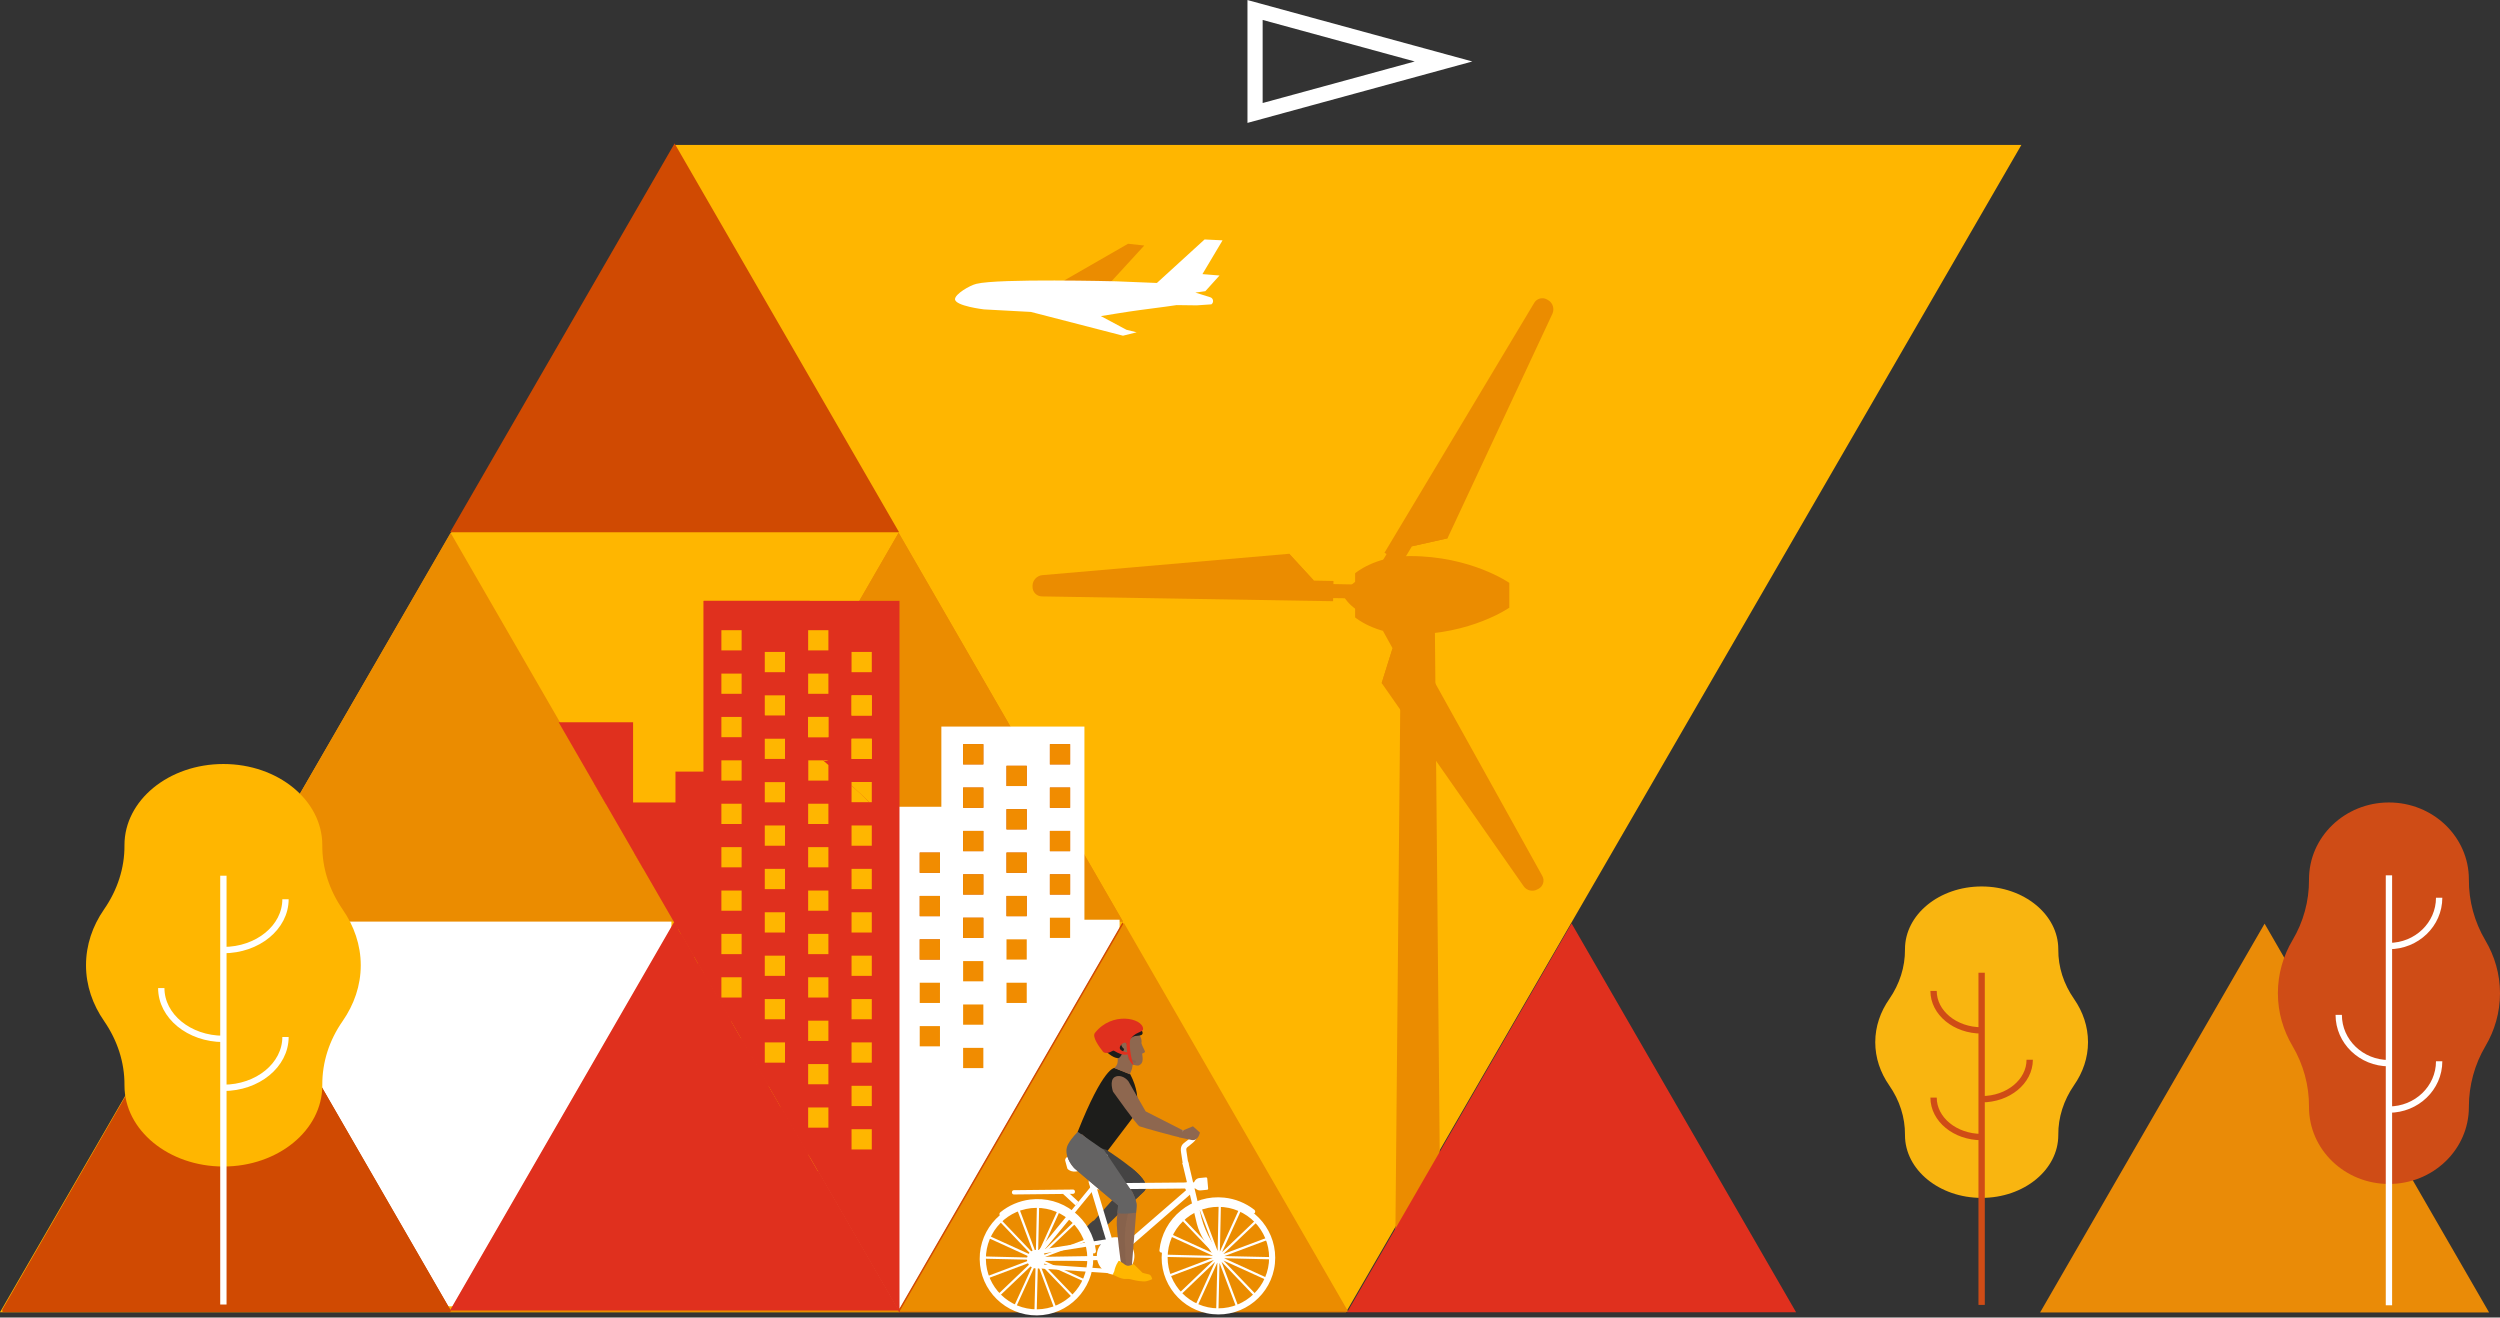 <svg version="1.1" id="Layer_1" xmlns="http://www.w3.org/2000/svg" xmlns:xlink="http://www.w3.org/1999/xlink" x="0px" y="0px"
	 viewBox="0 0 1976.4 1041.6" enable-background="new 0 0 1976.4 1041.6" xml:space="preserve">
<rect x="0" y="0" width="1976.4" height="1041.6" fill="#333333" stroke="none"/>
<g>
	<defs>
		<rect id="SXXID_1_" width="1598" height="1107.5"/>
	</defs>
	<clipPath id="SXXID_2_">
		<use xlink:href="#SXXID_1_"  overflow="visible"/>
	</clipPath>
	<polygon clip-path="url(#SXXID_2_)" fill="#FFB600" points="533.9,114.6 0,1037.4 1064.1,1037.4 1598,114.6 1598,114.6 	"/>
	<rect x="195.9" y="721.3" clip-path="url(#SXXID_2_)" fill="#FFFFFF" width="334.9" height="311.4"/>
	<polygon clip-path="url(#SXXID_2_)" fill="#EB8C00" points="710.4,421.2 532.9,728.6 887.8,728.6 	"/>
	<polygon clip-path="url(#SXXID_2_)" fill="#EB8C00" points="710.4,421.2 532.9,728.6 887.8,728.6 	"/>
	<rect x="837.2" y="727.1" clip-path="url(#SXXID_2_)" fill="#FFFFFF" width="47.9" height="109.4"/>
	<rect x="692.8" y="656.9" clip-path="url(#SXXID_2_)" fill="#F18C00" width="16" height="16"/>
	<rect x="692.8" y="691.2" clip-path="url(#SXXID_2_)" fill="#F18C00" width="16" height="16"/>
	<rect x="692.8" y="725.5" clip-path="url(#SXXID_2_)" fill="#F18C00" width="16" height="16"/>
	<rect x="692.8" y="759.8" clip-path="url(#SXXID_2_)" fill="#F18C00" width="16" height="16"/>
	<rect x="727.1" y="845.6" clip-path="url(#SXXID_2_)" fill="#F18C00" width="16" height="16"/>
	<rect x="692.8" y="794.1" clip-path="url(#SXXID_2_)" fill="#F18C00" width="16" height="16"/>
	<rect x="692.8" y="828.4" clip-path="url(#SXXID_2_)" fill="#F18C00" width="16" height="16"/>
	<rect x="692.8" y="862.7" clip-path="url(#SXXID_2_)" fill="#F18C00" width="16" height="16"/>
	<rect x="795.7" y="811.2" clip-path="url(#SXXID_2_)" fill="#F18C00" width="16" height="16"/>
	<rect x="830" y="759.8" clip-path="url(#SXXID_2_)" fill="#F18C00" width="16" height="16"/>
	<rect x="830" y="794.1" clip-path="url(#SXXID_2_)" fill="#F18C00" width="16" height="16"/>
	<rect x="727.1" y="879.9" clip-path="url(#SXXID_2_)" fill="#F18C00" width="16" height="16"/>
	<rect x="727.1" y="914.2" clip-path="url(#SXXID_2_)" fill="#F18C00" width="16" height="16"/>
	<rect x="727.1" y="948.5" clip-path="url(#SXXID_2_)" fill="#F18C00" width="16" height="16"/>
	<rect x="692.8" y="897" clip-path="url(#SXXID_2_)" fill="#F18C00" width="16" height="16"/>
	<rect x="692.8" y="931.3" clip-path="url(#SXXID_2_)" fill="#F18C00" width="16" height="16"/>
	<rect x="795.7" y="845.6" clip-path="url(#SXXID_2_)" fill="#F18C00" width="16" height="16"/>
	<rect x="795.7" y="879.9" clip-path="url(#SXXID_2_)" fill="#F18C00" width="16" height="16"/>
	<rect x="761.4" y="862.7" clip-path="url(#SXXID_2_)" fill="#F18C00" width="16" height="16"/>
	<rect x="761.4" y="897" clip-path="url(#SXXID_2_)" fill="#F18C00" width="16" height="16"/>
	<rect x="761.4" y="931.3" clip-path="url(#SXXID_2_)" fill="#F18C00" width="16" height="16"/>
	<rect x="830" y="828.4" clip-path="url(#SXXID_2_)" fill="#F18C00" width="16" height="16"/>
	<rect x="830" y="862.7" clip-path="url(#SXXID_2_)" fill="#F18C00" width="16" height="16"/>
	<polygon clip-path="url(#SXXID_2_)" fill="#FFFFFF" points="688.3,477 688.3,613.4 710.7,613.4 710.7,637.8 744.2,637.8 
		744.2,574.4 857.3,574.4 857.3,1034.2 604.5,1034.2 604.5,477 	"/>
	<rect x="830" y="691.2" clip-path="url(#SXXID_2_)" fill="#D04A02" width="16" height="16"/>
	<rect x="830" y="656.9" clip-path="url(#SXXID_2_)" fill="#D04A02" width="16" height="16"/>
	<rect x="830" y="622.6" clip-path="url(#SXXID_2_)" fill="#D04A02" width="16" height="16"/>
	<rect x="830" y="588.3" clip-path="url(#SXXID_2_)" fill="#D04A02" width="16" height="16"/>
	<rect x="795.7" y="708.3" clip-path="url(#SXXID_2_)" fill="#D04A02" width="16" height="16"/>
	<rect x="795.7" y="674" clip-path="url(#SXXID_2_)" fill="#D04A02" width="16" height="16"/>
	<rect x="795.7" y="639.7" clip-path="url(#SXXID_2_)" fill="#D04A02" width="16" height="16"/>
	<rect x="795.7" y="605.4" clip-path="url(#SXXID_2_)" fill="#D04A02" width="16" height="16"/>
	<rect x="761.4" y="725.5" clip-path="url(#SXXID_2_)" fill="#D04A02" width="16" height="16"/>
	<rect x="761.4" y="691.2" clip-path="url(#SXXID_2_)" fill="#D04A02" width="16" height="16"/>
	<rect x="761.4" y="656.9" clip-path="url(#SXXID_2_)" fill="#D04A02" width="16" height="16"/>
	<rect x="761.4" y="622.6" clip-path="url(#SXXID_2_)" fill="#D04A02" width="16" height="16"/>
	<rect x="761.4" y="588.3" clip-path="url(#SXXID_2_)" fill="#D04A02" width="16" height="16"/>
	<rect x="727.1" y="742.6" clip-path="url(#SXXID_2_)" fill="#D04A02" width="16" height="16"/>
	<rect x="727.1" y="708.3" clip-path="url(#SXXID_2_)" fill="#D04A02" width="16" height="16"/>
	<rect x="727.1" y="674" clip-path="url(#SXXID_2_)" fill="#D04A02" width="16" height="16"/>
	<rect x="692.8" y="759.8" clip-path="url(#SXXID_2_)" fill="#D04A02" width="16" height="16"/>
	<rect x="692.8" y="725.5" clip-path="url(#SXXID_2_)" fill="#D04A02" width="16" height="16"/>
	<rect x="692.8" y="691.2" clip-path="url(#SXXID_2_)" fill="#D04A02" width="16" height="16"/>
	<rect x="692.8" y="656.9" clip-path="url(#SXXID_2_)" fill="#D04A02" width="16" height="16"/>
	<rect x="727.1" y="674" clip-path="url(#SXXID_2_)" fill="#F18C00" width="16" height="16"/>
	<rect x="727.1" y="708.3" clip-path="url(#SXXID_2_)" fill="#F18C00" width="16" height="16"/>
	<rect x="727.1" y="742.6" clip-path="url(#SXXID_2_)" fill="#F18C00" width="16" height="16"/>
	<rect x="795.7" y="605.4" clip-path="url(#SXXID_2_)" fill="#F18C00" width="16" height="16"/>
	<rect x="795.7" y="639.7" clip-path="url(#SXXID_2_)" fill="#F18C00" width="16" height="16"/>
	<rect x="795.7" y="674" clip-path="url(#SXXID_2_)" fill="#F18C00" width="16" height="16"/>
	<rect x="795.7" y="708.3" clip-path="url(#SXXID_2_)" fill="#F18C00" width="16" height="16"/>
	<rect x="761.4" y="588.3" clip-path="url(#SXXID_2_)" fill="#F18C00" width="16" height="16"/>
	<rect x="761.4" y="622.6" clip-path="url(#SXXID_2_)" fill="#F18C00" width="16" height="16"/>
	<rect x="761.4" y="656.9" clip-path="url(#SXXID_2_)" fill="#F18C00" width="16" height="16"/>
	<rect x="761.4" y="691.2" clip-path="url(#SXXID_2_)" fill="#F18C00" width="16" height="16"/>
	<rect x="761.4" y="725.5" clip-path="url(#SXXID_2_)" fill="#F18C00" width="16" height="16"/>
	<rect x="830" y="588.3" clip-path="url(#SXXID_2_)" fill="#F18C00" width="16" height="16"/>
	<rect x="830" y="622.6" clip-path="url(#SXXID_2_)" fill="#F18C00" width="16" height="16"/>
	<rect x="830" y="656.9" clip-path="url(#SXXID_2_)" fill="#F18C00" width="16" height="16"/>
	<rect x="830" y="691.2" clip-path="url(#SXXID_2_)" fill="#F18C00" width="16" height="16"/>
	<rect x="727.1" y="776.9" clip-path="url(#SXXID_2_)" fill="#F18C00" width="16" height="16"/>
	<rect x="727.1" y="811.2" clip-path="url(#SXXID_2_)" fill="#F18C00" width="16" height="16"/>
	<rect x="795.7" y="742.6" clip-path="url(#SXXID_2_)" fill="#F18C00" width="16" height="16"/>
	<rect x="795.7" y="776.9" clip-path="url(#SXXID_2_)" fill="#F18C00" width="16" height="16"/>
	<rect x="761.4" y="759.8" clip-path="url(#SXXID_2_)" fill="#F18C00" width="16" height="16"/>
	<rect x="761.4" y="794.1" clip-path="url(#SXXID_2_)" fill="#F18C00" width="16" height="16"/>
	<rect x="761.4" y="828.4" clip-path="url(#SXXID_2_)" fill="#F18C00" width="16" height="16"/>
	<rect x="830" y="725.5" clip-path="url(#SXXID_2_)" fill="#F18C00" width="16" height="16"/>
	<polygon clip-path="url(#SXXID_2_)" fill="#D04A02" points="887.4,729.9 709.9,1037.3 1064.9,1037.3 	"/>
	<polygon clip-path="url(#SXXID_2_)" fill="#EB8C00" points="533.3,729.9 355.8,1037.3 710.8,1037.3 	"/>
	<polygon clip-path="url(#SXXID_2_)" fill="#D04A02" points="179.2,729.9 1.7,1037.3 356.6,1037.3 	"/>
	<polygon clip-path="url(#SXXID_2_)" fill="#D04A02" points="887.4,729.2 709.9,1036.6 1064.9,1036.6 	"/>
	<polygon clip-path="url(#SXXID_2_)" fill="#EB8C00" points="533.3,729.2 355.8,1036.6 710.8,1036.6 	"/>
	<polygon clip-path="url(#SXXID_2_)" fill="#D04A02" points="179.2,729.2 1.7,1036.6 356.6,1036.6 	"/>
	<polygon clip-path="url(#SXXID_2_)" fill="#EB8C00" points="888.5,729.6 711,1037 1065.9,1037 	"/>
	<polygon clip-path="url(#SXXID_2_)" fill="#E0301E" points="533.1,728.6 355.7,1036 710.6,1036 	"/>
	<polygon clip-path="url(#SXXID_2_)" fill="#D04A02" points="178.9,728.6 1.4,1036 356.3,1036 	"/>
	<polygon clip-path="url(#SXXID_2_)" fill="#EB8C00" points="356.2,421.2 178.7,728.6 533.7,728.6 	"/>
	<polygon clip-path="url(#SXXID_2_)" fill="#D04A02" points="533.3,113.4 355.8,420.8 710.8,420.8 	"/>
	<polygon clip-path="url(#SXXID_2_)" fill="#EB8C00" points="1139.3,1033.4 1102.6,1033.4 1107.6,490.2 1134.3,490.2 	"/>
	<g clip-path="url(#SXXID_2_)">
		<defs>
			<rect id="SXXID_3_" y="0" width="1598" height="1107.5"/>
		</defs>
		<clipPath id="SXXID_4_">
			<use xlink:href="#SXXID_3_"  overflow="visible"/>
		</clipPath>
		<path clip-path="url(#SXXID_4_)" fill="#EB8C00" d="M1114.7,439.6c48.3,0,78.5,21.2,78.5,21.2v19.6c0,0-30.2,21.2-78.5,21.2
			c-27.6,0-43.4-13.5-43.4-13.5v-34.9C1071.3,453.2,1087,439.6,1114.7,439.6"/>
		
			<rect x="1086" y="442.8" transform="matrix(0.514 -0.858 0.858 0.514 148.295 1158.504)" clip-path="url(#SXXID_4_)" fill="#EB8C00" width="21.8" height="11"/>
		<path clip-path="url(#SXXID_4_)" fill="#EB8C00" d="M1227.3,248l-83,177.6l-28.1,6.3l-8,13.3l-13.7-8.2l118.4-197.6
			c2.1-3.5,6.7-4.7,10.2-2.6l1,0.6C1227.6,239.5,1229,244.2,1227.3,248"/>
		<polygon clip-path="url(#SXXID_4_)" fill="#EB8C00" points="1144.2,425.6 1116.1,431.9 1152.2,371.6 		"/>
		
			<rect x="1090.8" y="476.7" transform="matrix(0.874 -0.486 0.486 0.874 -98.853 593.858)" clip-path="url(#SXXID_4_)" fill="#EB8C00" width="11" height="21.8"/>
		<path clip-path="url(#SXXID_4_)" fill="#EB8C00" d="M1204.6,700.7L1092.3,540l8.6-27.5l-7.5-13.6l14-7.8l111.9,201.4
			c2,3.6,0.7,8.1-2.9,10.1l-1,0.5C1211.8,705.2,1207,704.1,1204.6,700.7"/>
		<polygon clip-path="url(#SXXID_4_)" fill="#EB8C00" points="1092.3,540 1100.9,512.5 1135.1,573.9 		"/>
		<polygon clip-path="url(#SXXID_4_)" fill="#EB8C00" points="1051.7,461.7 1073.6,462.1 1073.4,473.1 1051.6,472.8 		"/>
		<path clip-path="url(#SXXID_4_)" fill="#EB8C00" d="M823.9,454.7l195.3-16.9l19.5,21.2l15.5,0.3l-0.3,16l-230.3-3.8
			c-4.1-0.1-7.4-3.5-7.3-7.6l0-1.1C816.4,458.7,819.8,455.1,823.9,454.7"/>
		<polygon clip-path="url(#SXXID_4_)" fill="#EB8C00" points="1019.2,437.8 1038.7,459 968.5,457.9 		"/>
		<path clip-path="url(#SXXID_4_)" fill="#EB8C00" d="M1091.4,453.5c9.5,0,17.1,7.7,17.1,17.1c0,9.5-7.7,17.1-17.1,17.1
			c-12.7,0-23.7-6.9-29.7-17.1C1067.7,460.4,1078.7,453.5,1091.4,453.5"/>
	</g>
	<g clip-path="url(#SXXID_2_)">
		<defs>
			<polygon id="SXXID_5_" points="744.1,1094.8 757.2,420.5 362.2,420.5 351,414 			"/>
		</defs>
		<clipPath id="SXXID_6_">
			<use xlink:href="#SXXID_5_"  overflow="visible"/>
		</clipPath>
		<rect x="570.3" y="806.9" clip-path="url(#SXXID_6_)" fill="#FFB600" width="16" height="16"/>
		<rect x="638.9" y="909.8" clip-path="url(#SXXID_6_)" fill="#FFB600" width="16" height="16"/>
		<rect x="673.2" y="927" clip-path="url(#SXXID_6_)" fill="#FFB600" width="16" height="16"/>
		<rect x="570.3" y="841.2" clip-path="url(#SXXID_6_)" fill="#FFB600" width="16" height="16"/>
		<rect x="570.3" y="875.5" clip-path="url(#SXXID_6_)" fill="#FFB600" width="16" height="16"/>
		<rect x="570.3" y="909.8" clip-path="url(#SXXID_6_)" fill="#FFB600" width="16" height="16"/>
		<rect x="604.6" y="858.4" clip-path="url(#SXXID_6_)" fill="#FFB600" width="16" height="16"/>
		<rect x="604.6" y="892.7" clip-path="url(#SXXID_6_)" fill="#FFB600" width="16" height="16"/>
		<rect x="604.6" y="927" clip-path="url(#SXXID_6_)" fill="#FFB600" width="16" height="16"/>
		<rect x="638.9" y="944.1" clip-path="url(#SXXID_6_)" fill="#FFB600" width="16" height="16"/>
		<rect x="570.3" y="944.1" clip-path="url(#SXXID_6_)" fill="#FFB600" width="16" height="16"/>
		<rect x="570.3" y="978.4" clip-path="url(#SXXID_6_)" fill="#FFB600" width="16" height="16"/>
		<rect x="570.3" y="1012.7" clip-path="url(#SXXID_6_)" fill="#FFB600" width="16" height="16"/>
		<rect x="604.6" y="995.6" clip-path="url(#SXXID_6_)" fill="#FFB600" width="16" height="16"/>
		<rect x="604.6" y="961.3" clip-path="url(#SXXID_6_)" fill="#FFB600" width="16" height="16"/>
		<rect x="398.8" y="687.8" clip-path="url(#SXXID_6_)" fill="#D04A02" width="16" height="16"/>
		<rect x="398.8" y="653.5" clip-path="url(#SXXID_6_)" fill="#D04A02" width="16" height="16"/>
		<rect x="398.8" y="619.2" clip-path="url(#SXXID_6_)" fill="#D04A02" width="16" height="16"/>
		<rect x="398.8" y="584.9" clip-path="url(#SXXID_6_)" fill="#D04A02" width="16" height="16"/>
		<rect x="433.1" y="704.9" clip-path="url(#SXXID_6_)" fill="#D04A02" width="16" height="16"/>
		<rect x="433.1" y="670.6" clip-path="url(#SXXID_6_)" fill="#D04A02" width="16" height="16"/>
		<rect x="433.1" y="636.3" clip-path="url(#SXXID_6_)" fill="#D04A02" width="16" height="16"/>
		<rect x="433.1" y="602" clip-path="url(#SXXID_6_)" fill="#D04A02" width="16" height="16"/>
		<rect x="467.4" y="722.1" clip-path="url(#SXXID_6_)" fill="#D04A02" width="16" height="16"/>
		<rect x="467.4" y="687.8" clip-path="url(#SXXID_6_)" fill="#D04A02" width="16" height="16"/>
		<rect x="467.4" y="653.5" clip-path="url(#SXXID_6_)" fill="#D04A02" width="16" height="16"/>
		<rect x="467.4" y="619.2" clip-path="url(#SXXID_6_)" fill="#D04A02" width="16" height="16"/>
		<rect x="467.4" y="584.9" clip-path="url(#SXXID_6_)" fill="#D04A02" width="16" height="16"/>
		<rect x="501.7" y="739.2" clip-path="url(#SXXID_6_)" fill="#D04A02" width="16" height="16"/>
		<rect x="501.7" y="704.9" clip-path="url(#SXXID_6_)" fill="#D04A02" width="16" height="16"/>
		<rect x="501.7" y="670.6" clip-path="url(#SXXID_6_)" fill="#D04A02" width="16" height="16"/>
		<rect x="536" y="756.4" clip-path="url(#SXXID_6_)" fill="#D04A02" width="16" height="16"/>
		<rect x="536" y="722.1" clip-path="url(#SXXID_6_)" fill="#D04A02" width="16" height="16"/>
		<rect x="536" y="687.8" clip-path="url(#SXXID_6_)" fill="#D04A02" width="16" height="16"/>
		<rect x="536" y="653.5" clip-path="url(#SXXID_6_)" fill="#D04A02" width="16" height="16"/>
		<rect x="604.6" y="550.6" clip-path="url(#SXXID_6_)" fill="#D04A02" width="16" height="16"/>
		<rect x="604.6" y="584.9" clip-path="url(#SXXID_6_)" fill="#D04A02" width="16" height="16"/>
		<rect x="604.6" y="619.2" clip-path="url(#SXXID_6_)" fill="#D04A02" width="16" height="16"/>
		<rect x="604.6" y="653.5" clip-path="url(#SXXID_6_)" fill="#D04A02" width="16" height="16"/>
		<rect x="604.6" y="687.8" clip-path="url(#SXXID_6_)" fill="#D04A02" width="16" height="16"/>
		<rect x="604.6" y="722.1" clip-path="url(#SXXID_6_)" fill="#D04A02" width="16" height="16"/>
		<rect x="604.6" y="756.4" clip-path="url(#SXXID_6_)" fill="#D04A02" width="16" height="16"/>
		<rect x="604.6" y="790.7" clip-path="url(#SXXID_6_)" fill="#D04A02" width="16" height="16"/>
		<rect x="570.3" y="533.4" clip-path="url(#SXXID_6_)" fill="#D04A02" width="16" height="16"/>
		<rect x="570.3" y="567.7" clip-path="url(#SXXID_6_)" fill="#D04A02" width="16" height="16"/>
		<rect x="570.3" y="602" clip-path="url(#SXXID_6_)" fill="#D04A02" width="16" height="16"/>
		<rect x="570.3" y="636.3" clip-path="url(#SXXID_6_)" fill="#D04A02" width="16" height="16"/>
		<rect x="570.3" y="670.6" clip-path="url(#SXXID_6_)" fill="#D04A02" width="16" height="16"/>
		<rect x="570.3" y="704.9" clip-path="url(#SXXID_6_)" fill="#D04A02" width="16" height="16"/>
		<rect x="570.3" y="739.2" clip-path="url(#SXXID_6_)" fill="#D04A02" width="16" height="16"/>
		<rect x="570.3" y="773.5" clip-path="url(#SXXID_6_)" fill="#D04A02" width="16" height="16"/>
		<rect x="570.3" y="533.4" clip-path="url(#SXXID_6_)" fill="#F18C00" width="16" height="16"/>
		<rect x="570.3" y="567.7" clip-path="url(#SXXID_6_)" fill="#F18C00" width="16" height="16"/>
		<rect x="570.3" y="602" clip-path="url(#SXXID_6_)" fill="#F18C00" width="16" height="16"/>
		<rect x="570.3" y="636.3" clip-path="url(#SXXID_6_)" fill="#F18C00" width="16" height="16"/>
		<rect x="570.3" y="670.6" clip-path="url(#SXXID_6_)" fill="#F18C00" width="16" height="16"/>
		<rect x="570.3" y="704.9" clip-path="url(#SXXID_6_)" fill="#F18C00" width="16" height="16"/>
		<rect x="570.3" y="739.2" clip-path="url(#SXXID_6_)" fill="#F18C00" width="16" height="16"/>
		<rect x="570.3" y="773.5" clip-path="url(#SXXID_6_)" fill="#F18C00" width="16" height="16"/>
		<rect x="604.6" y="550.6" clip-path="url(#SXXID_6_)" fill="#F18C00" width="16" height="16"/>
		<rect x="604.6" y="584.9" clip-path="url(#SXXID_6_)" fill="#F18C00" width="16" height="16"/>
		<rect x="604.6" y="619.2" clip-path="url(#SXXID_6_)" fill="#F18C00" width="16" height="16"/>
		<rect x="604.6" y="653.5" clip-path="url(#SXXID_6_)" fill="#F18C00" width="16" height="16"/>
		<rect x="604.6" y="687.8" clip-path="url(#SXXID_6_)" fill="#F18C00" width="16" height="16"/>
		<rect x="604.6" y="722.1" clip-path="url(#SXXID_6_)" fill="#F18C00" width="16" height="16"/>
		<rect x="604.6" y="756.4" clip-path="url(#SXXID_6_)" fill="#F18C00" width="16" height="16"/>
		<rect x="604.6" y="790.7" clip-path="url(#SXXID_6_)" fill="#F18C00" width="16" height="16"/>
		<rect x="501.7" y="670.6" clip-path="url(#SXXID_6_)" fill="#F18C00" width="16" height="16"/>
		<rect x="501.7" y="704.9" clip-path="url(#SXXID_6_)" fill="#F18C00" width="16" height="16"/>
		<rect x="501.7" y="739.2" clip-path="url(#SXXID_6_)" fill="#F18C00" width="16" height="16"/>
		<rect x="536" y="653.5" clip-path="url(#SXXID_6_)" fill="#F18C00" width="16" height="16"/>
		<rect x="536" y="687.8" clip-path="url(#SXXID_6_)" fill="#F18C00" width="16" height="16"/>
		<rect x="536" y="722.1" clip-path="url(#SXXID_6_)" fill="#F18C00" width="16" height="16"/>
		<rect x="536" y="756.4" clip-path="url(#SXXID_6_)" fill="#F18C00" width="16" height="16"/>
		<rect x="433.1" y="602" clip-path="url(#SXXID_6_)" fill="#F18C00" width="16" height="16"/>
		<rect x="433.1" y="636.3" clip-path="url(#SXXID_6_)" fill="#F18C00" width="16" height="16"/>
		<rect x="433.1" y="670.6" clip-path="url(#SXXID_6_)" fill="#F18C00" width="16" height="16"/>
		<rect x="433.1" y="704.9" clip-path="url(#SXXID_6_)" fill="#F18C00" width="16" height="16"/>
		<rect x="467.4" y="584.9" clip-path="url(#SXXID_6_)" fill="#F18C00" width="16" height="16"/>
		<rect x="467.4" y="619.2" clip-path="url(#SXXID_6_)" fill="#F18C00" width="16" height="16"/>
		<rect x="467.4" y="653.5" clip-path="url(#SXXID_6_)" fill="#F18C00" width="16" height="16"/>
		<rect x="467.4" y="687.8" clip-path="url(#SXXID_6_)" fill="#F18C00" width="16" height="16"/>
		<rect x="467.4" y="722.1" clip-path="url(#SXXID_6_)" fill="#F18C00" width="16" height="16"/>
		<rect x="398.8" y="584.9" clip-path="url(#SXXID_6_)" fill="#F18C00" width="16" height="16"/>
		<rect x="398.8" y="619.2" clip-path="url(#SXXID_6_)" fill="#F18C00" width="16" height="16"/>
		<rect x="398.8" y="653.5" clip-path="url(#SXXID_6_)" fill="#F18C00" width="16" height="16"/>
		<rect x="398.8" y="687.8" clip-path="url(#SXXID_6_)" fill="#F18C00" width="16" height="16"/>
		<rect x="570.3" y="807.8" clip-path="url(#SXXID_6_)" fill="#F18C00" width="16" height="16"/>
		<rect x="570.3" y="842.1" clip-path="url(#SXXID_6_)" fill="#F18C00" width="16" height="16"/>
		<rect x="570.3" y="876.5" clip-path="url(#SXXID_6_)" fill="#F18C00" width="16" height="16"/>
		<rect x="604.6" y="825" clip-path="url(#SXXID_6_)" fill="#F18C00" width="16" height="16"/>
		<rect x="604.6" y="859.3" clip-path="url(#SXXID_6_)" fill="#F18C00" width="16" height="16"/>
		<rect x="604.6" y="893.6" clip-path="url(#SXXID_6_)" fill="#F18C00" width="16" height="16"/>
		<rect x="501.7" y="773.5" clip-path="url(#SXXID_6_)" fill="#F18C00" width="16" height="16"/>
		<rect x="501.7" y="807.8" clip-path="url(#SXXID_6_)" fill="#F18C00" width="16" height="16"/>
		<rect x="501.7" y="842.1" clip-path="url(#SXXID_6_)" fill="#F18C00" width="16" height="16"/>
		<rect x="536" y="790.7" clip-path="url(#SXXID_6_)" fill="#F18C00" width="16" height="16"/>
		<rect x="536" y="825" clip-path="url(#SXXID_6_)" fill="#F18C00" width="16" height="16"/>
		<rect x="536" y="859.3" clip-path="url(#SXXID_6_)" fill="#F18C00" width="16" height="16"/>
		<rect x="433.1" y="739.2" clip-path="url(#SXXID_6_)" fill="#F18C00" width="16" height="16"/>
		<rect x="433.1" y="773.5" clip-path="url(#SXXID_6_)" fill="#F18C00" width="16" height="16"/>
		<rect x="433.1" y="807.8" clip-path="url(#SXXID_6_)" fill="#F18C00" width="16" height="16"/>
		<rect x="467.4" y="756.4" clip-path="url(#SXXID_6_)" fill="#F18C00" width="16" height="16"/>
		<rect x="467.4" y="790.7" clip-path="url(#SXXID_6_)" fill="#F18C00" width="16" height="16"/>
		<rect x="467.4" y="825" clip-path="url(#SXXID_6_)" fill="#F18C00" width="16" height="16"/>
		<rect x="398.8" y="722.1" clip-path="url(#SXXID_6_)" fill="#F18C00" width="16" height="16"/>
		<rect x="398.8" y="756.4" clip-path="url(#SXXID_6_)" fill="#F18C00" width="16" height="16"/>
		<rect x="398.8" y="790.7" clip-path="url(#SXXID_6_)" fill="#F18C00" width="16" height="16"/>
		<rect x="570.3" y="910.8" clip-path="url(#SXXID_6_)" fill="#F18C00" width="16" height="16"/>
		<rect x="570.3" y="945.1" clip-path="url(#SXXID_6_)" fill="#F18C00" width="16" height="16"/>
		<rect x="570.3" y="979.4" clip-path="url(#SXXID_6_)" fill="#F18C00" width="16" height="16"/>
		<rect x="604.6" y="927.9" clip-path="url(#SXXID_6_)" fill="#F18C00" width="16" height="16"/>
		<rect x="604.6" y="962.2" clip-path="url(#SXXID_6_)" fill="#F18C00" width="16" height="16"/>
		<rect x="604.6" y="996.5" clip-path="url(#SXXID_6_)" fill="#F18C00" width="16" height="16"/>
		<rect x="501.7" y="876.5" clip-path="url(#SXXID_6_)" fill="#F18C00" width="16" height="16"/>
		<rect x="501.7" y="910.8" clip-path="url(#SXXID_6_)" fill="#F18C00" width="16" height="16"/>
		<rect x="501.7" y="945.1" clip-path="url(#SXXID_6_)" fill="#F18C00" width="16" height="16"/>
		<rect x="536" y="893.6" clip-path="url(#SXXID_6_)" fill="#F18C00" width="16" height="16"/>
		<rect x="536" y="927.9" clip-path="url(#SXXID_6_)" fill="#F18C00" width="16" height="16"/>
		<rect x="433.1" y="842.1" clip-path="url(#SXXID_6_)" fill="#F18C00" width="16" height="16"/>
		<rect x="433.1" y="876.5" clip-path="url(#SXXID_6_)" fill="#F18C00" width="16" height="16"/>
		<rect x="467.4" y="859.3" clip-path="url(#SXXID_6_)" fill="#F18C00" width="16" height="16"/>
		<rect x="467.4" y="893.6" clip-path="url(#SXXID_6_)" fill="#F18C00" width="16" height="16"/>
		<rect x="467.4" y="927.9" clip-path="url(#SXXID_6_)" fill="#F18C00" width="16" height="16"/>
		<rect x="398.8" y="825" clip-path="url(#SXXID_6_)" fill="#F18C00" width="16" height="16"/>
		<rect x="398.8" y="859.3" clip-path="url(#SXXID_6_)" fill="#F18C00" width="16" height="16"/>
		<polygon clip-path="url(#SXXID_6_)" fill="#E0301E" points="556.4,475 556.4,610 534,610 534,634.4 500.5,634.4 500.5,571 
			387.4,571 387.4,928.3 640.2,1074.1 640.2,475 		"/>
		<polygon clip-path="url(#SXXID_6_)" fill="#E0301E" points="711.1,1050.3 711.1,475 556.2,475 556.2,1107.5 		"/>
		<rect x="673.2" y="549.7" clip-path="url(#SXXID_6_)" fill="#FFB600" width="16" height="16"/>
		<rect x="673.2" y="584" clip-path="url(#SXXID_6_)" fill="#FFB600" width="16" height="16"/>
		<rect x="638.9" y="566.8" clip-path="url(#SXXID_6_)" fill="#FFB600" width="16" height="16"/>
		<rect x="638.9" y="566.8" clip-path="url(#SXXID_6_)" fill="#FFB600" width="16" height="16"/>
		<path clip-path="url(#SXXID_6_)" fill="#FFB600" d="M654.9,601.1h-4.3C652,602.3,654.9,601.1,654.9,601.1"/>
		<rect x="673.2" y="549.7" clip-path="url(#SXXID_6_)" fill="#FFB600" width="16" height="16"/>
		<rect x="673.2" y="584" clip-path="url(#SXXID_6_)" fill="#FFB600" width="16" height="16"/>
		<path clip-path="url(#SXXID_6_)" fill="#FFB600" d="M689.2,634.2v-16h-16v2.8c4.7,4.3,9.4,8.7,14.1,13.2H689.2z"/>
		<rect x="570.3" y="566.8" clip-path="url(#SXXID_6_)" fill="#FFB600" width="16" height="16"/>
		<rect x="570.3" y="601.1" clip-path="url(#SXXID_6_)" fill="#FFB600" width="16" height="16"/>
		<rect x="570.3" y="635.4" clip-path="url(#SXXID_6_)" fill="#FFB600" width="16" height="16"/>
		<rect x="570.3" y="669.7" clip-path="url(#SXXID_6_)" fill="#FFB600" width="16" height="16"/>
		<rect x="570.3" y="704" clip-path="url(#SXXID_6_)" fill="#FFB600" width="16" height="16"/>
		<rect x="570.3" y="738.3" clip-path="url(#SXXID_6_)" fill="#FFB600" width="16" height="16"/>
		<rect x="570.3" y="772.6" clip-path="url(#SXXID_6_)" fill="#FFB600" width="16" height="16"/>
		<path clip-path="url(#SXXID_6_)" fill="#FFB600" d="M605,565.6l-0.4-0.3L605,565.6z"/>
		<rect x="604.6" y="584" clip-path="url(#SXXID_6_)" fill="#FFB600" width="16" height="16"/>
		<rect x="604.6" y="618.3" clip-path="url(#SXXID_6_)" fill="#FFB600" width="16" height="16"/>
		<rect x="604.6" y="652.6" clip-path="url(#SXXID_6_)" fill="#FFB600" width="16" height="16"/>
		<rect x="604.6" y="686.9" clip-path="url(#SXXID_6_)" fill="#FFB600" width="16" height="16"/>
		<rect x="604.6" y="721.2" clip-path="url(#SXXID_6_)" fill="#FFB600" width="16" height="16"/>
		<rect x="604.6" y="755.5" clip-path="url(#SXXID_6_)" fill="#FFB600" width="16" height="16"/>
		<rect x="604.6" y="789.8" clip-path="url(#SXXID_6_)" fill="#FFB600" width="16" height="16"/>
		<path clip-path="url(#SXXID_6_)" fill="#FFB600" d="M638.9,617.1h16v-12.3c-1.4-1.2-2.9-2.5-4.3-3.7h-11.6V617.1z"/>
		<rect x="638.9" y="635.4" clip-path="url(#SXXID_6_)" fill="#FFB600" width="16" height="16"/>
		<rect x="638.9" y="669.7" clip-path="url(#SXXID_6_)" fill="#FFB600" width="16" height="16"/>
		<rect x="638.9" y="704" clip-path="url(#SXXID_6_)" fill="#FFB600" width="16" height="16"/>
		<rect x="638.9" y="738.3" clip-path="url(#SXXID_6_)" fill="#FFB600" width="16" height="16"/>
		<rect x="638.9" y="772.6" clip-path="url(#SXXID_6_)" fill="#FFB600" width="16" height="16"/>
		<rect x="638.9" y="806.9" clip-path="url(#SXXID_6_)" fill="#FFB600" width="16" height="16"/>
		<path clip-path="url(#SXXID_6_)" fill="#FFB600" d="M687.3,634.2c-4.6-4.5-9.3-8.9-14.1-13.2v13.2H687.3z"/>
		<rect x="673.2" y="652.6" clip-path="url(#SXXID_6_)" fill="#FFB600" width="16" height="16"/>
		<rect x="673.2" y="686.9" clip-path="url(#SXXID_6_)" fill="#FFB600" width="16" height="16"/>
		<rect x="673.2" y="721.2" clip-path="url(#SXXID_6_)" fill="#FFB600" width="16" height="16"/>
		<rect x="673.2" y="755.5" clip-path="url(#SXXID_6_)" fill="#FFB600" width="16" height="16"/>
		<rect x="673.2" y="789.8" clip-path="url(#SXXID_6_)" fill="#FFB600" width="16" height="16"/>
		<rect x="604.6" y="824.1" clip-path="url(#SXXID_6_)" fill="#FFB600" width="16" height="16"/>
		<rect x="638.9" y="841.2" clip-path="url(#SXXID_6_)" fill="#FFB600" width="16" height="16"/>
		<rect x="638.9" y="875.5" clip-path="url(#SXXID_6_)" fill="#FFB600" width="16" height="16"/>
		<rect x="673.2" y="824.1" clip-path="url(#SXXID_6_)" fill="#FFB600" width="16" height="16"/>
		<rect x="673.2" y="858.4" clip-path="url(#SXXID_6_)" fill="#FFB600" width="16" height="16"/>
		<rect x="673.2" y="892.7" clip-path="url(#SXXID_6_)" fill="#FFB600" width="16" height="16"/>
		<polygon clip-path="url(#SXXID_6_)" fill="#FFB600" points="620.6,565.6 620.6,549.7 604.6,549.7 604.6,565.4 605,565.6 		"/>
		<rect x="570.3" y="498.2" clip-path="url(#SXXID_6_)" fill="#FFB600" width="16" height="16"/>
		<rect x="570.3" y="532.5" clip-path="url(#SXXID_6_)" fill="#FFB600" width="16" height="16"/>
		<rect x="604.6" y="481.1" clip-path="url(#SXXID_6_)" fill="#E0301E" width="16" height="16"/>
		<rect x="604.6" y="515.4" clip-path="url(#SXXID_6_)" fill="#FFB600" width="16" height="16"/>
		<rect x="638.9" y="498.2" clip-path="url(#SXXID_6_)" fill="#FFB600" width="16" height="16"/>
		<rect x="673.2" y="481.1" clip-path="url(#SXXID_6_)" fill="#E0301E" width="16" height="16"/>
		<rect x="638.9" y="532.5" clip-path="url(#SXXID_6_)" fill="#FFB600" width="16" height="16"/>
		<rect x="673.2" y="515.4" clip-path="url(#SXXID_6_)" fill="#FFB600" width="16" height="16"/>
	</g>
	<g clip-path="url(#SXXID_2_)">
		<defs>
			<rect id="SXXID_7_" y="0" width="1598" height="1107.5"/>
		</defs>
		<clipPath id="SXXID_8_">
			<use xlink:href="#SXXID_7_"  overflow="visible"/>
		</clipPath>
		<path clip-path="url(#SXXID_8_)" fill="#FFB600" d="M270.9,807.2c9-13,14.3-28,14.3-44.1c0-16-5.3-31.1-14.3-44.1
			c-10.6-15.4-16.2-32.8-16.1-50.5c0-0.1,0-0.2,0-0.4c0-35.4-35-64.1-78.2-64.1c-43.2,0-78.2,28.7-78.2,64.1c0,0.1,0,0.2,0,0.4
			c0.1,17.7-5.5,35.1-16.2,50.5c-9,13-14.2,28-14.2,44.1c0,16.1,5.3,31.1,14.3,44.1c10.6,15.4,16.2,32.8,16.1,50.5
			c0,0.1,0,0.2,0,0.4c0,35.4,35,64.1,78.2,64.1c43.2,0,78.2-28.7,78.2-64.1c0-0.1,0-0.2,0-0.4C254.7,839.9,260.2,822.5,270.9,807.2"
			/>
		<path clip-path="url(#SXXID_8_)" fill="none" stroke="#FFFFFF" stroke-width="5" d="M225.7,710.9c0,22.2-22,40.2-49.1,40.2"/>
		<path clip-path="url(#SXXID_8_)" fill="none" stroke="#FFFFFF" stroke-width="5" d="M225.7,819.8c0,22.2-22,40.2-49.1,40.2"/>
		<path clip-path="url(#SXXID_8_)" fill="none" stroke="#FFFFFF" stroke-width="5" d="M127.5,781.1c0,22.2,22,40.2,49.1,40.2"/>
		<line clip-path="url(#SXXID_8_)" fill="none" stroke="#FFFFFF" stroke-width="5" x1="176.6" y1="692.3" x2="176.6" y2="1031.3"/>
		<path clip-path="url(#SXXID_8_)" fill="#1D1D1B" d="M881.1,844.3c0,0-8.6-1.4-29.3,50.9l22,17l21.4-28.2c0,0,9.9-12.6-1.7-34.8"/>
		<path clip-path="url(#SXXID_8_)" fill="#444343" d="M886.1,941.2l-21.6,24.1l5.4,8.5c0,0,25-24.3,26.4-25.9L886.1,941.2z"/>
		<path clip-path="url(#SXXID_8_)" fill="#444343" d="M885,985.5c-1.8-1.1-4.8-3.3-4.8-3.3l-4-8.6l-0.8-1.3c0,0-3.8,0.8-5.8-0.9
			c-2.1-1.7-3.8-6.2-5.3-6.4l-2.7,2.3c0,0-2.8,2.7-3.9,4.9l-2.2,2.3c0,0,5.6,6.6,9,7.6c3.4,0.9,5.3,2.6,6.4,3.4
			c1.1,0.8,7.1,4.7,10.6,5.1c3.5,0.4,5.1,0,5.1,0S886.8,986.6,885,985.5"/>
		<g opacity="7.000730e-02" clip-path="url(#SXXID_8_)">
			<g>
				<defs>
					<rect id="SXXID_9_" x="859.5" y="904.9" width="46.4" height="44.6"/>
				</defs>
				<clipPath id="SXXID_10_">
					<use xlink:href="#SXXID_9_"  overflow="visible"/>
				</clipPath>
				<path clip-path="url(#SXXID_10_)" fill="#444343" d="M874.5,908.9l-15-4l26.6,36.4l-2.2,2.5c2.6,1.2,7.1,5.9,12.3,5.8
					c4.4-4.1,7.7-7.2,8.1-7.6c1.4-1.5,4.1-5-3.4-12.9C893.4,921.1,874.5,908.9,874.5,908.9"/>
			</g>
		</g>
		<path clip-path="url(#SXXID_8_)" fill="#444343" d="M874.5,908.9l-15-4l26.6,36.4l-2.2,2.5c2.6,1.2,7.1,5.9,12.3,5.8
			c4.4-4.1,7.7-7.2,8.1-7.6c1.4-1.5,4.1-5-3.4-12.9C893.4,921.1,874.5,908.9,874.5,908.9"/>
		<path clip-path="url(#SXXID_8_)" fill="#444343" d="M894.5,923.3c-1.7-0.8-3.5-1.6-5.2-2.3c-8-3.5-17-6.3-24.2-11.3
			c-1.4-0.9-1.7-2.4-1.4-3.7l-4.2-1.1l26.6,36.4l-2.2,2.5c2.6,1.2,7.1,5.9,12.3,5.8c4.4-4.1,7.7-7.2,8.1-7.6c1.4-1.5,4.1-5-3.4-12.9
			C899.2,927.3,897,925.3,894.5,923.3"/>
		<path clip-path="url(#SXXID_8_)" fill="#FFFFFF" d="M991.6,956.4c-6.9-5.4-15.1-8.7-23.8-9.6c-12.4-1.3-24.5,2.3-34.2,10.2
			s-15.7,19-17,31.4c-0.1,1,0.6,1.8,1.6,1.9c0.1,0,0.1,0,0.2,0c0.9,0,1.6-0.7,1.7-1.6c1.2-11.4,6.8-21.7,15.8-29
			c9-7.3,20.2-10.6,31.6-9.4c8,0.8,15.7,3.9,22,8.9c0.8,0.6,1.9,0.5,2.5-0.3C992.5,958.1,992.4,957,991.6,956.4"/>
		<path clip-path="url(#SXXID_8_)" fill="#FFFFFF" d="M848.8,957.8c-9.8-7.7-22.1-11-34.4-9.5c-8.7,1.1-16.9,4.6-23.6,10.1
			c-0.8,0.6-0.9,1.7-0.3,2.5c0.6,0.8,1.7,0.9,2.5,0.3c6.3-5.1,13.8-8.3,21.8-9.3c11.4-1.4,22.7,1.7,31.8,8.8
			c9.1,7.1,14.9,17.3,16.3,28.7c0.1,0.9,0.9,1.6,1.8,1.5c0.1,0,0.1,0,0.2,0c1-0.1,1.6-1,1.5-2C864.9,976.5,858.6,965.5,848.8,957.8"
			/>
		<polyline clip-path="url(#SXXID_8_)" fill="#FFFFFF" points="815,995.9 780.8,1008.8 781.4,1010.4 781.8,1010.3 815.9,997.5 
			789.3,1022.9 790.5,1024.2 790.8,1024 817,999 801.8,1032.3 803.4,1033 818.7,999.5 817.8,1036.3 819.6,1036.3 819.6,1036 
			820.5,999.8 833.3,1034 834.9,1033.4 834.8,1033 822,998.9 847.5,1025.5 848.7,1024.3 848.5,1024 823.5,997.9 856.8,1013 
			857.5,1011.4 824,996.1 860.8,997 860.8,995.2 860.5,995.2 824.3,994.4 858.5,981.5 857.9,979.9 857.6,980 823.4,992.8 
			850.1,967.4 848.8,966.1 848.6,966.3 822.4,991.3 837.5,958.1 835.9,957.3 820.7,990.8 821.5,954 819.7,954 819.7,954.3 
			818.9,990.5 806.1,956.3 804.4,956.9 804.5,957.3 817.3,991.4 791.9,964.8 790.6,966 790.9,966.3 815.8,992.4 782.6,977.3 
			781.8,978.9 815.3,994.2 778.5,993.3 778.5,995.1 778.9,995.1 		"/>
		<polygon clip-path="url(#SXXID_8_)" fill="#FFFFFF" points="968,993 1002.2,980.2 1001.6,978.5 1001.3,978.6 967.1,991.4 
			993.8,966 992.5,964.7 992.3,964.9 966.1,989.9 981.2,956.7 979.6,955.9 964.4,989.4 965.2,952.6 963.4,952.6 963.4,953 
			962.6,989.1 949.8,954.9 948.1,955.5 948.2,955.9 961,990 935.6,963.4 934.3,964.6 934.6,964.9 959.5,991 926.3,975.9 
			925.5,977.5 959,992.8 922.2,991.9 922.2,993.7 922.6,993.7 958.7,994.5 924.5,1007.4 925.1,1009 925.5,1008.9 959.6,996.1 
			933,1021.5 934.2,1022.8 934.5,1022.6 960.6,997.6 945.5,1030.9 947.1,1031.6 962.4,998.1 961.5,1034.9 963.3,1034.9 
			963.3,1034.6 964.1,998.4 977,1032.6 978.6,1032 978.5,1031.6 965.7,997.5 991.1,1024.1 992.4,1022.9 992.2,1022.6 967.2,996.5 
			1000.5,1011.6 1001.2,1010 967.7,994.7 1004.5,995.6 1004.5,993.8 1004.2,993.8 		"/>
		<path clip-path="url(#SXXID_8_)" fill="#FFFFFF" d="M819,950.1c-24.8,0.2-44.7,20.6-44.5,45.3c0.2,24.8,20.6,44.7,45.3,44.5
			c24.8-0.2,44.7-20.6,44.5-45.3C864.1,969.8,843.8,949.8,819,950.1 M819.9,1035.1c-22.1,0.2-40.3-17.6-40.5-39.7
			c-0.2-22.1,17.6-40.3,39.7-40.5c22.1-0.2,40.3,17.6,40.5,39.7C859.8,1016.7,842,1034.9,819.9,1035.1"/>
		<path clip-path="url(#SXXID_8_)" fill="#FFFFFF" d="M967.9,949.6c-24.6-2.6-46.8,15.4-49.3,40c-2.6,24.6,15.4,46.8,40,49.3
			c24.6,2.6,46.8-15.4,49.3-40C1010.4,974.3,992.5,952.1,967.9,949.6 M1003.1,998.4c-2.3,22-22.1,38-44.1,35.7
			c-22-2.3-38-22.1-35.7-44.1c2.3-22,22.1-38,44.1-35.7C989.4,956.6,1005.4,976.4,1003.1,998.4"/>
		<polygon clip-path="url(#SXXID_8_)" fill="#FFFFFF" points="823.5,990.7 866.3,938.5 863.7,936.5 819.6,990.3 822.8,996.9 
			881,996 881,992.7 824.9,993.6 		"/>
		<polygon clip-path="url(#SXXID_8_)" fill="#FFFFFF" points="862.8,935.5 862.9,940.3 937,939.6 937.6,941 890.1,982.2 
			893.3,985.7 943.3,942.2 940.1,934.8 		"/>
		<path clip-path="url(#SXXID_8_)" fill="#FFFFFF" d="M943.4,892.9c-1.6-0.8-3.2-0.6-3.8-0.4l0.7,4.2c0.1,0,0.3,0,0.4-0.1
			c0,0,0.5-0.1,0.8,0c0.2,0.1,0.4,0.4,0.4,0.7c0.4,1.4-1.9,3.2-3.4,4.4c-0.3,0.2-0.5,0.4-0.8,0.6c-0.3,0.2-0.6,0.4-0.8,0.6
			c-2.2,1.6-4,3.4-3.2,8.2l1.5,9.8c0.2,1,0.9,1.7,1.9,1.8c0.2,0,0.4,0,0.6,0c1.2-0.2,2-1.3,1.8-2.4l-1.5-9.9c-0.5-2.7,0-3,1.5-4.1
			c0.3-0.2,0.7-0.5,1-0.8c0.2-0.2,0.5-0.4,0.7-0.6c2.3-1.8,6.2-4.8,4.9-9C945.4,894.3,944.3,893.4,943.4,892.9"/>
		<path clip-path="url(#SXXID_8_)" fill="#FFFFFF" d="M860.2,920.4c-0.3-0.9-1.2-1.4-2.1-1.1c-0.9,0.3-1.4,1.2-1.1,2.1l7.2,23.3
			c0.2,0.7,0.8,1.1,1.5,1.2c0.2,0,0.4,0,0.6-0.1c0.9-0.3,1.4-1.2,1.1-2.1L860.2,920.4z"/>
		<path clip-path="url(#SXXID_8_)" fill="#FFFFFF" d="M819.2,988.1c-4.1,0-7.3,3.4-7.3,7.4c0,4.1,3.4,7.3,7.4,7.3
			c4.1,0,7.3-3.4,7.3-7.4C826.7,991.3,823.3,988,819.2,988.1"/>
		<path clip-path="url(#SXXID_8_)" fill="#FFFFFF" d="M816.9,988.8c-0.9,0.2-1.5,1-1.3,1.9c0.2,0.8,0.9,1.4,1.7,1.4
			c0.1,0,0.2,0,0.3,0l65.4-10.3c-0.5-1-0.9-2.1-1-3.2L816.9,988.8z"/>
		<path clip-path="url(#SXXID_8_)" fill="#FFFFFF" d="M819.5,999.3c-0.9-0.1-1.7,0.6-1.8,1.5c-0.1,0.9,0.6,1.7,1.5,1.8l60,4.1
			c-0.5-1.1-0.7-2.2-0.8-3.4L819.5,999.3z"/>
		<path clip-path="url(#SXXID_8_)" fill="#FFFFFF" d="M949.9,963l-10.6-44.8l-4.6,1.2l11.5,48.1c1.2,4.6,3.1,8.9,5.6,12.9l9.6,15.8
			l4-2.5l-7.9-12.8C954.1,975.3,951.6,969.2,949.9,963"/>
		
			<rect x="866.9" y="932.3" transform="matrix(0.958 -0.288 0.288 0.958 -238.514 290.596)" clip-path="url(#SXXID_8_)" fill="#FFFFFF" width="4.8" height="48.7"/>
		<path clip-path="url(#SXXID_8_)" fill="#FFFFFF" d="M881.8,978.1c-8.2,0.1-14.8,6.8-14.7,15c0.1,8.2,6.8,14.8,15,14.7
			c8.2-0.1,14.8-6.8,14.7-15C896.7,984.6,890,978,881.8,978.1"/>
		<path clip-path="url(#SXXID_8_)" fill="#FFFFFF" d="M873.8,912.2c0,0-19.7,2.3-26.3,1.8c-5.1-0.4-5.8,2.9-5.3,3.9l1.6,5.9
			c0.4,0.9,5,4.6,11.7,0.6l19.4-9.1C876.3,914.3,875.5,912,873.8,912.2"/>
		<path clip-path="url(#SXXID_8_)" fill="#FFFFFF" d="M963.7,990.2c-2.2-0.2-4.2,1.4-4.4,3.6c-0.2,2.2,1.4,4.2,3.6,4.4
			c2.2,0.2,4.2-1.4,4.4-3.6C967.6,992.4,966,990.4,963.7,990.2"/>
		<path clip-path="url(#SXXID_8_)" fill="#FFFFFF" d="M953.4,930.8l-5.1,0.5c-2.7,0.2-4.7,2.6-4.5,5.3c0.2,2.7,2.6,4.7,5.3,4.5
			l5.1-0.5c0.6,0,1-0.5,0.9-1.1l-0.7-7.8C954.4,931.2,954,930.8,953.4,930.8"/>
		<polygon clip-path="url(#SXXID_8_)" fill="#FFFFFF" points="937.4,934.8 937,939.6 947.5,939.5 946.6,934.7 		"/>
		<path clip-path="url(#SXXID_8_)" fill="#FFFFFF" d="M879,991.3c-0.8-0.7-1.9-0.6-2.6,0.1c-0.7,0.7-0.6,1.9,0.1,2.6l18,16.3
			c0.8,0.7,1.9,0.6,2.6-0.1c0.1-0.1,0.1-0.1,0.2-0.2c0.5-0.8,0.4-1.8-0.3-2.4L879,991.3z"/>
		<path clip-path="url(#SXXID_8_)" fill="#FFFFFF" d="M939.7,894.5l-11.4-2.4c-1.7-0.4-3.3,0.1-3.5,1c-0.2,0.9,1.1,1.9,2.8,2.3
			l11.4,2.4c1.7,0.4,3.3-0.1,3.5-1C942.7,895.9,941.4,894.8,939.7,894.5"/>
		<path clip-path="url(#SXXID_8_)" fill="#FFFFFF" d="M848.3,940.4l-46.8,0.5c-0.8,0-1.5,0.7-1.5,1.5l0,0.4c0,0.8,0.7,1.5,1.5,1.5
			l46.8-0.5c0.8,0,1.5-0.7,1.5-1.5l0-0.4C849.8,941.1,849.1,940.4,848.3,940.4"/>
		
			<rect x="844.7" y="940" transform="matrix(0.678 -0.735 0.735 0.678 -423.341 927.29)" clip-path="url(#SXXID_8_)" fill="#FFFFFF" width="3.7" height="13.5"/>
		<path clip-path="url(#SXXID_8_)" fill="#8E674F" d="M868.9,910.6l2,0l-15.5-13.9c0,0-4.2,1.9-9.8,9c-5.6,7.1,1.9,16.2,4.1,18.2
			c2.1,2,34.3,29,34.3,29s-0.4,4.9-1.1,11.8c-0.6,6.9,3.6,36.4,3.6,36.4l8.3-0.4c0,0,3.5-43,3.8-47.3c0.3-4.2-3.6-11.4-3.6-11.4
			L868.9,910.6z"/>
		<g opacity="7.000730e-02" clip-path="url(#SXXID_8_)">
			<g>
				<defs>
					<rect id="SXXID_11_" x="843.5" y="896.7" width="54.1" height="104.4"/>
				</defs>
				<clipPath id="SXXID_12_">
					<use xlink:href="#SXXID_11_"  overflow="visible"/>
				</clipPath>
				<path clip-path="url(#SXXID_12_)" fill="#1D1D1B" d="M868.9,910.6l2,0l-15.5-13.9c0,0-4.2,1.9-9.8,9c-5.6,7.1,1.9,16.2,4.1,18.2
					c2.1,2,34.3,29,34.3,29s-0.4,4.9-1.1,11.8c-0.6,6.9,3.6,36.4,3.6,36.4l4.1-0.2c-0.9-4.1-1.1-8.3-1-12.5
					c-0.6-9-0.5-18.3,1.7-26.8c0,0,0,0,0,0c-0.1-0.9,0.2-1.7,0.7-2.2c1.2-3.7,2.9-7.3,5.1-10.5c0.1-0.2,0.3-0.4,0.5-0.5
					c-1.1-3.2-2.7-6.2-2.7-6.2L868.9,910.6z"/>
			</g>
		</g>
		<path clip-path="url(#SXXID_8_)" fill="#646363" d="M872.9,909.3l-20.8-14.5c0,0-4.7,4.3-7.7,9.8c-4.3,7.9,3.1,17.2,5.2,19.2
			c2.1,2,34.3,29,34.3,29s-0.2,2.5-0.6,6.4c4.3,0.4,8.5,0.4,12.7-0.3c0.6-0.1,1.3-0.2,1.9-0.1c0.1,0,0.1-0.1,0.2-0.1c0,0,0,0,0,0
			c0.2-2.6,0.4-4.5,0.4-5.3c0.3-4.2-3.6-11.4-3.6-11.4L872.9,909.3z"/>
		<path clip-path="url(#SXXID_8_)" fill="#8E674F" d="M892,854.7c-3-3.7-7.7-5.1-10.8-3.2c-4.4,2.7-1.3,11.5-1.3,11.5
			s18.8,26.5,20.9,27.4c2.1,0.9,29.5,8.4,31.6,8.7c2.1,0.3,2.8-5.5,2.8-5.5l-29.5-15L892,854.7z"/>
		<path clip-path="url(#SXXID_8_)" fill="#8E674F" d="M902.4,824.8c-0.2-0.8,0.8-1.8-1-5.5c-1-2.2-5.2-4.7-5.2-4.7
			c-8.7-3.5-10.3-0.9-16.1,4.8c-2.8,2.7-2.6,10.2,0.2,14.3c2.8,4.1,15.2,8.1,15.8,8.1c0.6,0.1,3.4,1.1,4.6,0.3
			c1.2-0.8,3.4-1.7,2.4-7.8c-0.2-0.9-0.1-1.4-0.1-1.4s2.2-0.7,2.2-1.5C905.1,830.6,902.8,826.6,902.4,824.8"/>
		<path clip-path="url(#SXXID_8_)" fill="#8E674F" d="M883.3,840.9c-0.7,2.2-2.5,3.4-2.5,3.4l12.4,5c0,0,1.5-3.6,1.7-4.3
			c0.2-0.8,0.8-4.5,0.8-4.5l-12.2-9.2C883.5,831.2,884,838.7,883.3,840.9"/>
		<path clip-path="url(#SXXID_8_)" fill="#FFB600" d="M908.3,1007.5c-1.9-0.3-5.1-1.3-5.1-1.3l-6.1-6l-1.1-0.8c0,0-2.9,1.9-5.2,1.1
			c-2.3-0.8-5.2-4-6.5-3.7l-1.6,2.8c0,0-1.5,3.2-1.8,5.4l-1.2,2.6c0,0,6.8,3.8,10,3.5c3.1-0.3,5.3,0.5,6.4,0.8
			c1.1,0.3,7.5,1.7,10.5,0.9c3-0.8,4.3-1.6,4.3-1.6S910.2,1007.8,908.3,1007.5"/>
		<path clip-path="url(#SXXID_8_)" fill="#1D1D1B" d="M876.1,813.8c-6.2,6.7-10.4,10.3-3.4,16.1c1.2,1,3.4,3,5.8,4.6
			c2.9,1.9,4.6,1.9,5.1,2c4.4,0.9,5.8-17.6,15.1-17.6c2.9-0.2,6.6-0.5,3.4-5.1C897.3,806.8,882.4,807,876.1,813.8"/>
		<path clip-path="url(#SXXID_8_)" fill="#8E674F" d="M887.8,823.3c-0.2,0.7-1.5,2.4-1.5,2.4c0.1,1.1,2.1,4.2,3.2,3.7
			c2-1,1.2-5.4,1.2-5.4L887.8,823.3z"/>
		<path clip-path="url(#SXXID_8_)" fill="#8E674F" d="M935.1,893.7l-2.8,5.5c0,0,4.1,0.8,9.6,2c5.5,1.2,6.7-5.9,6.7-5.9l-5.5-4.9
			L935.1,893.7z"/>
		<g opacity="7.000730e-02" clip-path="url(#SXXID_8_)">
			<g>
				<defs>
					<rect id="SXXID_13_" x="891.6" y="832.8" width="6.4" height="7.7"/>
				</defs>
				<clipPath id="SXXID_14_">
					<use xlink:href="#SXXID_13_"  overflow="visible"/>
				</clipPath>
				<path clip-path="url(#SXXID_14_)" fill="#1D1D1B" d="M892.8,836.1c-0.3-0.7-1-3.3-1-3.3s-0.6,3.9,0.1,4.7c0.7,0.8,5.7,3,5.7,3
					l0.3-1.7C897.9,838.9,893.1,836.8,892.8,836.1"/>
			</g>
		</g>
		<path clip-path="url(#SXXID_8_)" fill="#E0301E" d="M865.6,816.6c-2.4,3,3.2,10.8,6.3,14.7c0.1,0.2,1,1.5,3.9,1
			c3.3-0.6,3.7-2.3,5.1-1.5c7.6,4.6,10.4,2.9,12.4,1.9c1.4-0.7-10.5-0.7-7.6-5.8c1.9-3.4,4.9-2.9,4.9-1.7
			c0.1,14.7,5.8,17.1,5.6,16.6c-2.4-5.4-3.7-16.8-2.7-19.7c2.9-6.3,10.5-5.8,10.2-8.8C903.2,804.8,879.1,799.4,865.6,816.6"/>
		<polygon clip-path="url(#SXXID_8_)" fill="#EB8C00" points="904.6,194.1 891.8,192.7 833.2,226.4 875,226.4 		"/>
		<path clip-path="url(#SXXID_8_)" fill="#FFFFFF" d="M755,236.5c0-4,11.5-10.8,16.8-12.1c17.6-4.4,110.5-2,110.5-2l32.3,1.3
			l37.7-34.4l14.2,0.7l-15.9,26.7l13.5,1.1l-11.2,12.4l-7.9,1.1l11.8,3.7c2.5,0.8,3,4.1,0.9,5.6l-11.6,0.8l-15.9-0.2
			c0,0-13.5,2-29.6,4c-7.2,0.9-30.3,4.7-30.3,4.7l20.2,10.8l8.1,2l-10.8,2.7L815,246.6l-37.1-2C777.9,244.6,755,241.9,755,236.5"/>
		<polygon clip-path="url(#SXXID_8_)" fill="none" stroke="#FFFFFF" stroke-width="12" stroke-miterlimit="10" points="1141.2,48.6 
			992.2,7.9 992.2,89.3 		"/>
		<polygon clip-path="url(#SXXID_8_)" fill="#E0301E" points="1242.4,730 1065,1037.4 1419.9,1037.4 		"/>
	</g>
</g>
<polygon fill="#EA8B07" points="1612.8,1037.6 1967.8,1037.6 1790.3,730.2 "/>
<g>
	<defs>
		<rect id="SXXID_15_" x="1482.5" y="634.5" width="494" height="403.1"/>
	</defs>
	<clipPath id="SXXID_16_">
		<use xlink:href="#SXXID_15_"  overflow="visible"/>
	</clipPath>
	<path clip-path="url(#SXXID_16_)" fill="#F9B510" d="M1493.5,858c-7-10.1-11-21.7-11-34.1c0-12.4,4.1-24.1,11.1-34.1
		c8.2-11.9,12.5-25.4,12.4-39.1c0-0.1,0-0.2,0-0.3c0-27.4,27.1-49.6,60.6-49.6c33.4,0,60.6,22.2,60.6,49.6c0,0.1,0,0.2,0,0.3
		c-0.1,13.7,4.2,27.2,12.5,39.1c7,10.1,11,21.7,11,34.1c0,12.4-4.1,24.1-11.1,34.1c-8.2,11.9-12.5,25.4-12.4,39.1c0,0.1,0,0.2,0,0.3
		c0,27.4-27.1,49.6-60.6,49.6c-33.5,0-60.6-22.2-60.6-49.6c0-0.1,0-0.2,0-0.3C1506.1,883.4,1501.8,869.9,1493.5,858"/>
	<path clip-path="url(#SXXID_16_)" fill="none" stroke="#CF4C16" stroke-width="5" d="M1528.6,783.4c0,17.2,17,31.2,38,31.2"/>
	<path clip-path="url(#SXXID_16_)" fill="none" stroke="#CF4C16" stroke-width="5" d="M1528.6,867.7c0,17.2,17,31.2,38,31.2"/>
	<path clip-path="url(#SXXID_16_)" fill="none" stroke="#CF4C16" stroke-width="5" d="M1604.6,837.8c0,17.2-17,31.2-38,31.2"/>
	<line clip-path="url(#SXXID_16_)" fill="none" stroke="#CF4C16" stroke-width="5" x1="1566.6" y1="769" x2="1566.6" y2="1031.6"/>
	<path clip-path="url(#SXXID_16_)" fill="#CF4C16" d="M1964.9,827c7.3-12.3,11.5-26.6,11.5-41.8c0-15.2-4.3-29.5-11.6-41.8
		c-8.6-14.6-13.1-31.1-13-47.9c0-0.1,0-0.2,0-0.3c0-33.6-28.3-60.8-63.2-60.8c-34.9,0-63.2,27.2-63.2,60.8c0,0.1,0,0.2,0,0.3
		c0.1,16.8-4.4,33.3-13.1,47.9c-7.3,12.3-11.5,26.6-11.5,41.8c0,15.2,4.3,29.5,11.6,41.8c8.6,14.6,13.1,31.1,13,47.9
		c0,0.1,0,0.2,0,0.3c0,33.6,28.3,60.8,63.2,60.8c34.9,0,63.2-27.2,63.2-60.8c0-0.1,0-0.2,0-0.3
		C1951.8,858.1,1956.3,841.6,1964.9,827"/>
	<path clip-path="url(#SXXID_16_)" fill="none" stroke="#FFFFFF" stroke-width="5" d="M1928.3,709.7c0,21.1-17.8,38.2-39.7,38.2"/>
	<path clip-path="url(#SXXID_16_)" fill="none" stroke="#FFFFFF" stroke-width="5" d="M1928.3,839c0,21.1-17.8,38.2-39.7,38.2"/>
	<path clip-path="url(#SXXID_16_)" fill="none" stroke="#FFFFFF" stroke-width="5" d="M1848.9,802.3c0,21.1,17.8,38.2,39.7,38.2"/>
	<line clip-path="url(#SXXID_16_)" fill="none" stroke="#FFFFFF" stroke-width="5" x1="1888.6" y1="692" x2="1888.6" y2="1031.9"/>
</g>
</svg>
